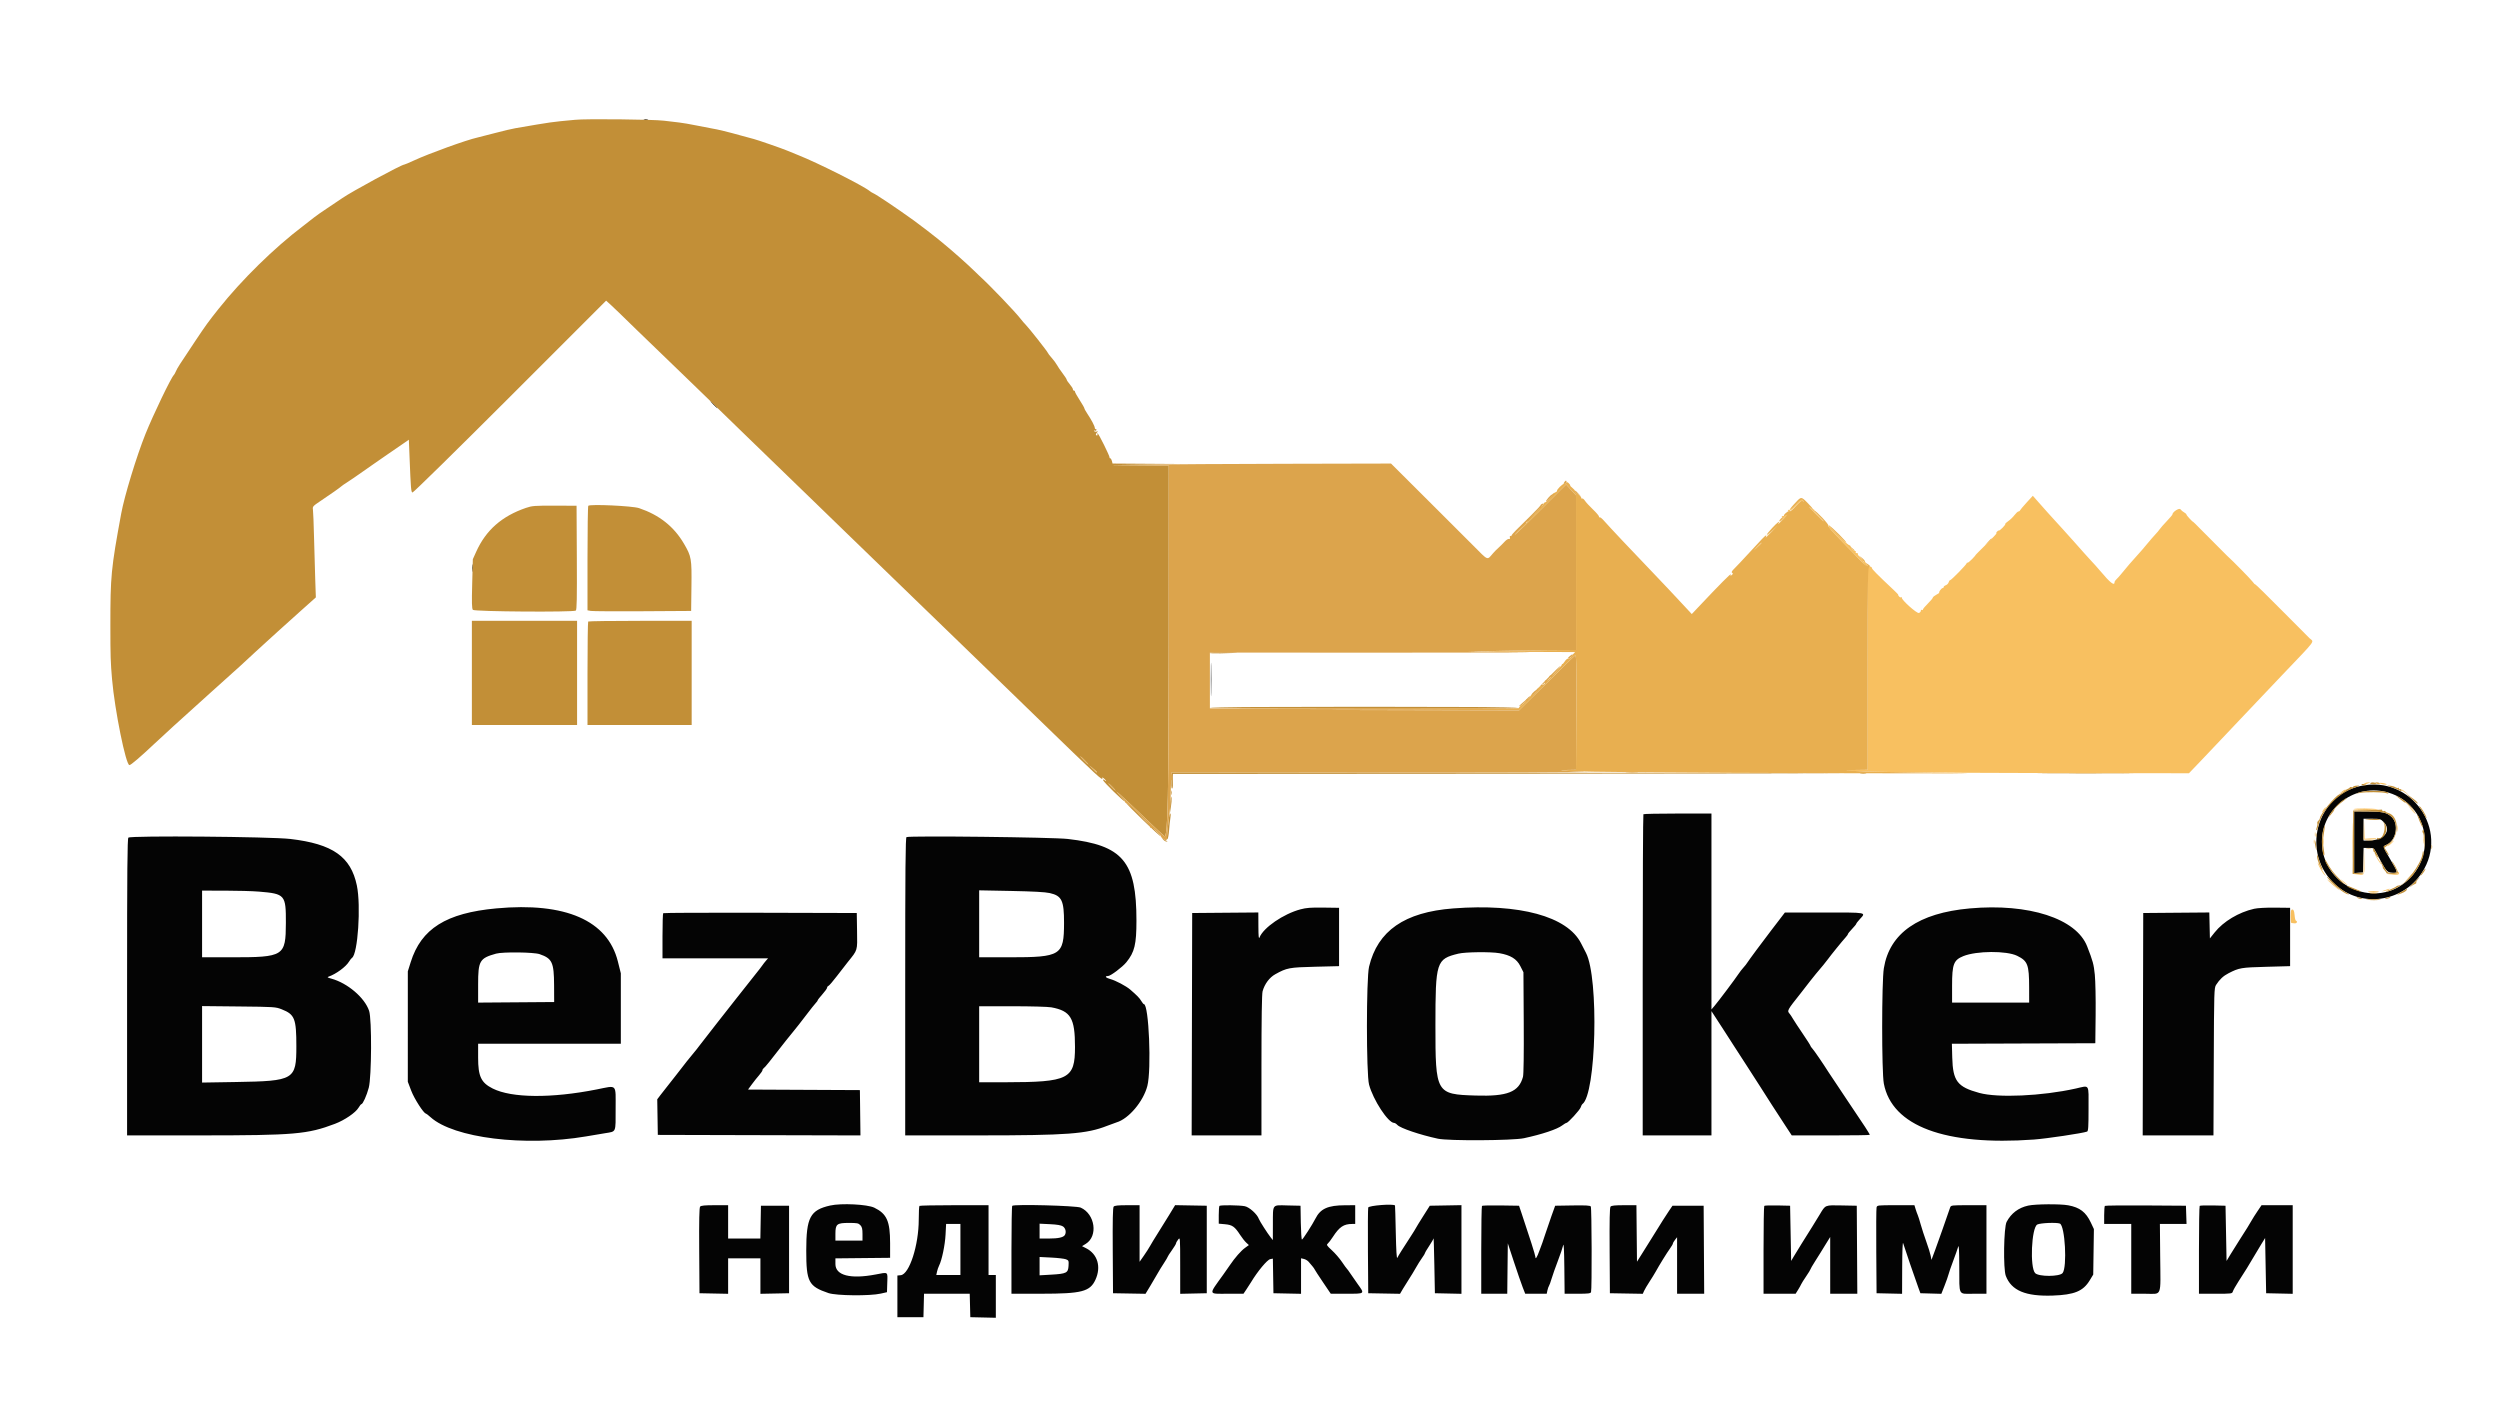 <svg id="svg" version="1.1" xmlns="http://www.w3.org/2000/svg" xmlns:xlink="http://www.w3.org/1999/xlink" width="400" height="226.497" viewBox="0, 0, 400,226.497"><g id="svgg"><path id="path0" d="M103.042 19.115 C 103.202 19.157,103.465 19.157,103.625 19.115 C 103.785 19.073,103.654 19.039,103.333 19.039 C 103.013 19.039,102.881 19.073,103.042 19.115 M114.167 64.750 C 114.478 65.071,114.770 65.333,114.815 65.333 C 114.861 65.333,114.644 65.071,114.333 64.750 C 114.022 64.429,113.730 64.167,113.685 64.167 C 113.639 64.167,113.856 64.429,114.167 64.750 M75.552 90.917 C 75.553 91.467,75.584 91.672,75.621 91.372 C 75.658 91.072,75.657 90.622,75.619 90.372 C 75.581 90.122,75.551 90.367,75.552 90.917 M193.739 108.750 C 193.739 111.133,193.763 112.085,193.791 110.865 C 193.820 109.645,193.820 107.695,193.791 106.532 C 193.763 105.368,193.739 106.367,193.739 108.750 M377.729 125.749 C 370.519 127.317,368.135 136.491,373.631 141.515 C 377.776 145.303,384.401 144.396,387.515 139.615 C 391.965 132.783,385.767 124.000,377.729 125.749 M382.203 126.831 C 388.514 128.780,390.041 136.931,384.885 141.147 C 379.625 145.448,371.490 141.513,371.502 134.673 C 371.512 129.185,376.942 125.206,382.203 126.831 M376.667 134.760 L 376.667 139.686 377.375 139.635 L 378.083 139.583 378.130 137.625 L 378.177 135.667 378.988 135.667 C 379.785 135.667,379.805 135.679,380.215 136.458 C 381.777 139.430,381.895 139.579,382.729 139.634 C 383.714 139.699,383.711 139.669,382.510 137.612 C 381.198 135.365,381.214 135.423,381.835 135.166 C 383.377 134.527,383.870 131.859,382.658 130.715 C 381.904 130.003,381.279 129.860,378.875 129.846 L 376.667 129.833 376.667 134.760 M262.944 130.278 C 262.883 130.339,262.833 141.926,262.833 156.028 L 262.833 181.667 268.333 181.667 L 273.833 181.667 273.833 171.724 L 273.833 161.781 274.526 162.849 C 274.907 163.436,275.535 164.404,275.922 165.000 C 276.308 165.596,276.959 166.608,277.369 167.250 C 277.778 167.892,278.748 169.392,279.525 170.583 C 280.301 171.775,281.267 173.275,281.670 173.917 C 282.601 175.399,284.248 177.954,285.617 180.042 L 286.682 181.667 292.924 181.667 C 296.358 181.667,299.167 181.626,299.167 181.577 C 299.167 181.527,299.032 181.283,298.868 181.035 C 298.704 180.787,298.498 180.458,298.410 180.306 C 298.322 180.153,297.725 179.258,297.083 178.318 C 296.442 177.378,295.767 176.370,295.583 176.078 C 295.400 175.786,294.725 174.772,294.083 173.825 C 293.442 172.879,292.767 171.867,292.583 171.577 C 291.682 170.150,290.263 168.077,289.982 167.776 C 289.809 167.590,289.667 167.384,289.667 167.318 C 289.667 167.253,289.123 166.399,288.458 165.422 C 287.794 164.445,287.087 163.369,286.888 163.031 C 286.688 162.693,286.460 162.342,286.380 162.250 C 285.898 161.696,285.877 161.737,288.167 158.848 C 288.762 158.096,289.415 157.255,289.617 156.978 C 289.818 156.702,290.231 156.187,290.533 155.835 C 291.413 154.810,292.230 153.810,292.496 153.433 C 292.869 152.904,294.817 150.503,295.269 150.016 C 295.488 149.780,295.667 149.527,295.667 149.454 C 295.667 149.380,295.967 149.008,296.333 148.627 C 296.700 148.245,297.000 147.877,297.000 147.809 C 297.000 147.741,297.262 147.400,297.583 147.051 C 298.588 145.957,298.822 146.000,291.875 146.002 L 285.583 146.003 284.750 147.093 C 284.292 147.692,283.674 148.497,283.378 148.883 C 282.093 150.553,279.734 153.736,279.563 154.032 C 279.460 154.209,279.188 154.556,278.958 154.802 C 278.728 155.049,278.363 155.522,278.145 155.854 C 277.640 156.627,274.919 160.245,274.303 160.964 L 273.833 161.512 273.833 145.839 L 273.833 130.167 268.444 130.167 C 265.481 130.167,263.006 130.217,262.944 130.278 M381.367 131.508 C 382.742 132.883,381.452 134.483,378.958 134.496 L 378.167 134.500 378.167 132.750 L 378.167 131.000 379.513 131.000 C 380.791 131.000,380.885 131.026,381.367 131.508 M20.542 134.021 C 20.377 134.189,20.333 139.201,20.333 157.950 L 20.333 181.667 32.125 181.663 C 47.125 181.659,49.188 181.481,53.583 179.815 C 55.136 179.226,56.898 178.025,57.361 177.240 C 57.547 176.925,57.753 176.667,57.819 176.667 C 58.051 176.667,58.678 175.271,59.004 174.029 C 59.461 172.283,59.503 163.066,59.059 161.738 C 58.355 159.628,55.598 157.281,53.000 156.578 C 52.396 156.415,52.315 156.353,52.583 156.259 C 53.772 155.843,55.331 154.699,55.832 153.876 C 56.001 153.598,56.219 153.321,56.315 153.261 C 57.251 152.683,57.775 144.930,57.098 141.684 C 56.134 137.061,53.227 135.026,46.453 134.234 C 43.267 133.861,20.878 133.677,20.542 134.021 M145.042 133.936 C 144.876 134.009,144.833 138.952,144.833 157.847 L 144.833 181.667 156.625 181.663 C 170.833 181.659,173.832 181.435,177.167 180.123 C 177.762 179.889,178.428 179.645,178.646 179.581 C 180.588 179.010,182.928 176.245,183.575 173.757 C 184.258 171.130,183.817 160.667,183.024 160.667 C 182.959 160.667,182.770 160.437,182.604 160.157 C 182.327 159.687,181.942 159.291,180.833 158.331 C 180.174 157.761,178.489 156.872,177.635 156.645 C 176.904 156.450,176.694 156.167,177.280 156.167 C 177.688 156.167,179.584 154.741,180.220 153.957 C 181.533 152.338,181.830 151.112,181.832 147.309 C 181.837 137.832,179.661 135.245,170.833 134.232 C 168.437 133.957,145.590 133.695,145.042 133.936 M41.421 142.657 C 45.615 143.005,45.755 143.166,45.740 147.654 C 45.722 152.996,45.454 153.167,37.053 153.167 L 32.333 153.167 32.333 147.833 L 32.333 142.500 35.958 142.503 C 37.952 142.504,40.410 142.574,41.421 142.657 M167.966 142.891 C 169.891 143.327,170.252 144.084,170.246 147.667 C 170.236 152.876,169.775 153.167,161.509 153.167 L 156.667 153.167 156.667 147.810 L 156.667 142.453 161.792 142.553 C 165.293 142.621,167.249 142.728,167.966 142.891 M79.417 145.341 C 71.387 146.079,67.389 148.590,65.712 153.946 L 65.251 155.417 65.251 164.250 L 65.250 173.083 65.806 174.539 C 66.296 175.819,67.802 178.158,68.145 178.171 C 68.203 178.173,68.537 178.433,68.889 178.750 C 72.591 182.085,83.938 183.490,93.750 181.828 C 94.850 181.642,96.237 181.409,96.833 181.310 C 98.629 181.012,98.500 181.315,98.500 177.406 C 98.500 173.329,98.812 173.648,95.468 174.311 C 88.220 175.748,81.873 175.692,78.833 174.164 C 76.974 173.229,76.500 172.226,76.500 169.225 L 76.500 167.000 87.917 167.000 L 99.333 167.000 99.333 161.365 L 99.333 155.730 98.856 153.823 C 97.213 147.264,90.475 144.324,79.417 145.341 M208.083 145.492 C 205.348 146.221,202.140 148.424,201.519 150.000 C 201.397 150.308,201.352 149.838,201.344 148.206 L 201.333 145.995 196.042 146.039 L 190.750 146.083 190.708 163.875 L 190.665 181.667 196.249 181.667 L 201.833 181.667 201.834 170.458 C 201.835 162.997,201.895 159.035,202.014 158.606 C 202.340 157.431,203.112 156.395,204.049 155.876 C 205.898 154.851,206.272 154.781,210.417 154.678 L 214.250 154.583 214.250 149.917 L 214.250 145.250 211.750 145.215 C 209.756 145.188,209.014 145.244,208.083 145.492 M232.514 145.347 C 224.730 145.944,220.427 148.922,219.050 154.667 C 218.597 156.554,218.596 171.839,219.048 173.537 C 219.702 175.991,222.108 179.667,223.062 179.667 C 223.183 179.667,223.412 179.810,223.571 179.986 C 224.040 180.505,227.205 181.578,230.083 182.195 C 231.783 182.559,242.039 182.498,243.833 182.113 C 246.712 181.495,249.145 180.683,249.946 180.072 C 250.239 179.849,250.546 179.667,250.629 179.667 C 250.890 179.667,252.780 177.598,252.916 177.164 C 252.987 176.936,253.100 176.713,253.167 176.667 C 255.395 175.149,255.850 156.502,253.758 152.462 C 253.508 151.979,253.150 151.283,252.963 150.917 C 250.771 146.619,243.117 144.535,232.514 145.347 M315.167 145.346 C 306.953 146.083,302.327 149.303,301.416 154.917 C 301.060 157.109,301.059 171.520,301.414 173.377 C 302.717 180.182,311.215 183.353,325.411 182.329 C 327.438 182.183,333.259 181.312,333.930 181.055 C 334.124 180.981,334.167 180.326,334.167 177.399 C 334.167 173.284,334.408 173.658,332.083 174.174 C 326.711 175.366,319.673 175.684,316.690 174.869 C 313.174 173.908,312.463 172.978,312.360 169.209 L 312.301 167.002 323.775 166.959 L 335.250 166.917 335.301 162.333 C 335.329 159.804,335.270 156.943,335.170 155.949 C 335.002 154.288,334.865 153.782,333.943 151.417 C 332.207 146.959,324.596 144.499,315.167 145.346 M360.667 145.404 C 358.192 145.963,355.747 147.428,354.338 149.197 L 353.583 150.144 353.537 148.070 L 353.490 145.995 348.203 146.039 L 342.917 146.083 342.874 163.875 L 342.832 181.667 348.493 181.667 L 354.154 181.667 354.202 169.875 C 354.248 158.549,354.263 158.064,354.572 157.583 C 355.146 156.693,355.733 156.144,356.571 155.717 C 358.273 154.848,358.560 154.799,362.583 154.689 L 366.417 154.583 366.417 149.917 L 366.417 145.250 364.000 145.223 C 362.575 145.207,361.207 145.282,360.667 145.404 M106.112 146.110 C 106.050 146.172,106.000 147.822,106.000 149.778 L 106.000 153.333 114.446 153.333 L 122.891 153.333 122.560 153.708 C 122.377 153.915,122.101 154.271,121.945 154.500 C 121.788 154.729,121.325 155.329,120.914 155.833 C 120.213 156.694,118.890 158.367,117.750 159.834 C 117.475 160.188,116.087 161.954,114.667 163.759 C 113.246 165.564,111.974 167.200,111.840 167.395 C 111.707 167.590,111.332 168.063,111.007 168.446 C 110.388 169.175,109.584 170.190,108.192 172.000 C 107.734 172.596,107.086 173.421,106.752 173.833 C 106.418 174.246,105.923 174.877,105.652 175.236 L 105.159 175.889 105.205 178.736 L 105.250 181.583 121.462 181.626 L 137.673 181.668 137.628 178.042 L 137.583 174.417 128.632 174.374 L 119.681 174.330 120.299 173.490 C 120.639 173.027,121.160 172.372,121.458 172.033 C 121.756 171.694,122.000 171.327,122.000 171.217 C 122.000 171.107,122.099 170.957,122.219 170.883 C 122.411 170.767,123.090 169.924,125.792 166.446 C 126.136 166.004,126.682 165.329,127.007 164.946 C 127.332 164.563,128.194 163.463,128.923 162.500 C 129.653 161.538,130.381 160.619,130.541 160.459 C 130.702 160.298,130.835 160.110,130.836 160.042 C 130.837 159.973,131.175 159.542,131.586 159.084 C 131.997 158.627,132.333 158.156,132.333 158.038 C 132.333 157.919,132.433 157.785,132.555 157.738 C 132.677 157.691,133.274 157.000,133.881 156.201 C 134.489 155.403,135.287 154.375,135.656 153.917 C 137.255 151.928,137.180 152.181,137.129 148.955 L 137.083 146.083 121.654 146.041 C 113.167 146.017,106.174 146.049,106.112 146.110 M86.337 152.664 C 88.346 153.355,88.637 153.977,88.654 157.621 L 88.667 160.325 82.583 160.371 L 76.500 160.417 76.500 157.520 C 76.500 153.719,76.731 153.322,79.375 152.581 C 80.436 152.284,85.404 152.343,86.337 152.664 M239.903 152.511 C 241.694 152.824,242.670 153.425,243.250 154.571 L 243.750 155.559 243.798 163.614 C 243.828 168.671,243.783 171.902,243.677 172.295 C 243.023 174.722,241.196 175.446,236.113 175.288 C 229.749 175.092,229.666 174.946,229.669 164.047 C 229.671 153.864,229.804 153.448,233.333 152.585 C 234.455 152.311,238.500 152.265,239.903 152.511 M322.743 152.929 C 324.438 153.762,324.657 154.340,324.663 158.000 L 324.667 160.417 318.500 160.417 L 312.333 160.417 312.333 157.689 C 312.333 154.265,312.584 153.609,314.132 152.980 C 316.240 152.125,321.047 152.096,322.743 152.929 M45.081 161.491 C 47.161 162.316,47.417 162.964,47.417 167.417 C 47.417 172.766,47.076 172.967,37.792 173.122 L 32.333 173.212 32.333 167.093 L 32.333 160.974 38.208 161.035 C 43.928 161.094,44.110 161.106,45.081 161.491 M168.216 161.174 C 171.317 161.748,172.000 162.892,172.000 167.514 C 172.000 172.648,171.016 173.148,160.875 173.161 L 156.667 173.167 156.667 167.083 L 156.667 161.000 161.969 161.000 C 164.950 161.000,167.685 161.076,168.216 161.174 M132.829 192.883 C 129.625 193.609,129.000 194.787,129.000 200.092 C 129.000 205.117,129.362 205.809,132.558 206.893 C 133.816 207.319,139.175 207.374,140.917 206.977 L 141.917 206.750 141.965 205.208 C 142.020 203.425,142.162 203.524,140.110 203.917 C 136.070 204.690,133.667 204.069,133.667 202.253 L 133.667 201.339 138.042 201.294 L 142.417 201.250 142.417 198.917 C 142.417 195.389,141.893 194.210,139.893 193.231 C 138.785 192.689,134.593 192.482,132.829 192.883 M324.500 192.898 C 322.957 193.240,321.793 194.120,321.060 195.500 C 320.601 196.364,320.499 203.014,320.928 204.137 C 321.829 206.494,324.091 207.443,328.446 207.291 C 331.898 207.171,333.303 206.592,334.354 204.858 L 334.917 203.931 334.970 200.290 L 335.023 196.650 334.536 195.617 C 333.743 193.933,332.774 193.191,330.922 192.849 C 329.630 192.610,325.662 192.640,324.500 192.898 M112.019 193.061 C 111.883 193.224,111.842 195.211,111.873 200.103 L 111.917 206.917 114.208 206.963 L 116.500 207.009 116.500 204.171 L 116.500 201.333 119.083 201.333 L 121.667 201.333 121.667 204.171 L 121.667 207.009 123.958 206.963 L 126.250 206.917 126.250 199.917 L 126.250 192.917 124.000 192.917 L 121.750 192.917 121.704 195.542 L 121.658 198.167 119.079 198.167 L 116.500 198.167 116.500 195.500 L 116.500 192.833 114.354 192.833 C 112.743 192.833,112.160 192.890,112.019 193.061 M147.111 192.944 C 147.050 193.006,147.000 193.984,147.000 195.118 C 147.000 199.243,145.494 203.898,144.117 204.032 L 143.583 204.083 143.583 207.417 L 143.583 210.750 145.667 210.750 L 147.750 210.750 147.797 208.875 L 147.844 207.000 151.500 207.000 L 155.156 207.000 155.203 208.875 L 155.250 210.750 157.292 210.797 L 159.333 210.844 159.333 207.422 L 159.333 204.000 158.750 204.000 L 158.167 204.000 158.167 198.417 L 158.167 192.833 152.694 192.833 C 149.685 192.833,147.172 192.883,147.111 192.944 M161.957 192.932 C 161.889 193.000,161.833 196.193,161.833 200.028 L 161.833 207.000 166.625 206.997 C 173.073 206.994,174.388 206.656,175.263 204.776 C 176.227 202.705,175.620 200.647,173.770 199.713 L 173.123 199.387 173.729 199.013 C 175.717 197.784,175.220 194.250,172.914 193.219 C 172.213 192.905,162.245 192.644,161.957 192.932 M178.185 193.061 C 178.050 193.224,178.009 195.211,178.040 200.103 L 178.083 206.917 180.683 206.962 L 183.284 207.008 184.100 205.656 C 184.549 204.912,185.067 204.029,185.251 203.694 C 185.435 203.358,185.866 202.656,186.210 202.133 C 186.553 201.610,186.833 201.136,186.833 201.079 C 186.833 201.021,187.133 200.555,187.500 200.043 C 187.867 199.531,188.168 199.031,188.170 198.931 C 188.172 198.832,188.321 198.563,188.500 198.333 C 188.826 197.917,188.826 197.920,188.830 202.463 L 188.833 207.010 190.958 206.963 L 193.083 206.917 193.083 199.917 L 193.083 192.917 190.552 192.871 L 188.020 192.825 187.081 194.371 C 186.564 195.221,185.737 196.554,185.242 197.333 C 184.748 198.112,184.192 199.027,184.006 199.366 C 183.821 199.704,183.369 200.410,183.001 200.935 L 182.333 201.889 182.333 197.361 L 182.333 192.833 180.354 192.833 C 178.884 192.833,178.326 192.892,178.185 193.061 M195.111 192.944 C 195.050 193.006,195.000 193.670,195.000 194.421 L 195.000 195.787 196.016 195.879 C 197.175 195.984,197.556 196.255,198.421 197.583 C 198.719 198.042,199.156 198.596,199.392 198.815 L 199.820 199.212 199.197 199.664 C 198.557 200.127,197.583 201.240,196.787 202.417 C 196.539 202.783,196.055 203.476,195.710 203.956 C 193.331 207.270,193.270 207.000,196.395 207.000 L 198.956 207.000 199.432 206.292 C 199.693 205.902,200.022 205.393,200.162 205.160 C 201.210 203.415,202.760 201.553,203.238 201.461 L 203.659 201.381 203.704 204.149 L 203.750 206.917 205.958 206.963 L 208.167 207.010 208.167 204.168 L 208.167 201.327 208.625 201.431 C 208.877 201.488,209.220 201.696,209.388 201.893 C 209.555 202.089,209.826 202.408,209.991 202.601 C 210.155 202.794,210.318 203.028,210.353 203.121 C 210.388 203.214,210.979 204.123,211.667 205.141 L 212.917 206.992 215.458 206.996 C 218.423 207.001,218.379 207.038,217.244 205.465 C 216.828 204.888,216.292 204.117,216.053 203.750 C 215.813 203.383,215.566 203.046,215.504 203.000 C 215.442 202.954,215.085 202.461,214.709 201.904 C 214.334 201.347,213.611 200.511,213.102 200.046 C 212.287 199.301,212.207 199.174,212.438 198.982 C 212.582 198.862,212.946 198.386,213.246 197.924 C 214.305 196.293,214.988 195.833,216.354 195.833 L 216.833 195.833 216.833 194.333 L 216.833 192.833 215.208 192.841 C 212.453 192.853,211.268 193.389,210.465 194.986 C 210.001 195.908,208.441 198.333,208.312 198.333 C 208.236 198.333,208.154 197.115,208.129 195.625 L 208.083 192.917 206.013 192.870 C 203.491 192.812,203.674 192.582,203.663 195.833 L 203.655 198.417 203.321 198.000 C 202.834 197.391,201.532 195.359,201.419 195.032 C 201.158 194.274,199.893 193.133,199.156 192.991 C 198.275 192.820,195.269 192.786,195.111 192.944 M218.915 193.208 C 218.865 193.415,218.845 196.583,218.870 200.250 L 218.917 206.917 221.460 206.963 L 224.003 207.009 224.460 206.229 C 224.711 205.800,225.168 205.067,225.476 204.600 C 225.783 204.132,226.263 203.340,226.543 202.839 C 226.822 202.338,227.264 201.633,227.525 201.272 C 227.786 200.912,228.000 200.558,228.000 200.487 C 228.000 200.415,228.300 199.905,228.667 199.353 C 229.033 198.801,229.350 198.252,229.371 198.133 C 229.392 198.014,229.448 199.942,229.496 202.417 L 229.583 206.917 231.708 206.963 L 233.833 207.010 233.833 199.917 L 233.833 192.825 231.300 192.871 L 228.766 192.917 227.711 194.583 C 227.130 195.500,226.602 196.362,226.536 196.500 C 226.470 196.637,226.123 197.200,225.764 197.750 C 224.454 199.758,223.724 200.924,223.572 201.250 C 223.469 201.471,223.386 200.124,223.326 197.250 C 223.277 194.867,223.220 192.898,223.201 192.875 C 222.951 192.573,218.995 192.881,218.915 193.208 M237.115 192.941 C 237.052 193.004,237.000 196.193,237.000 200.028 L 237.000 207.000 239.080 207.000 L 241.161 207.000 241.205 202.967 L 241.250 198.934 242.236 201.925 C 242.778 203.571,243.405 205.385,243.629 205.958 L 244.035 207.000 245.754 207.000 L 247.474 207.000 247.589 206.458 C 247.653 206.160,247.763 205.842,247.834 205.750 C 247.905 205.658,248.095 205.133,248.257 204.583 C 248.419 204.033,248.869 202.758,249.257 201.750 C 249.645 200.742,250.027 199.617,250.106 199.250 C 250.204 198.797,250.264 199.930,250.295 202.792 L 250.339 207.000 252.402 207.000 C 254.129 207.000,254.481 206.957,254.566 206.736 C 254.719 206.337,254.682 193.282,254.527 193.038 C 254.424 192.876,253.723 192.836,251.609 192.871 L 248.826 192.917 248.227 194.583 C 247.897 195.500,247.461 196.775,247.258 197.417 C 247.054 198.058,246.841 198.696,246.783 198.833 C 246.725 198.971,246.516 199.533,246.318 200.083 C 245.931 201.161,245.667 201.580,245.667 201.118 C 245.667 200.873,244.712 197.859,243.439 194.083 L 243.046 192.917 240.138 192.871 C 238.538 192.846,237.178 192.878,237.115 192.941 M257.685 193.061 C 257.550 193.224,257.509 195.211,257.540 200.103 L 257.583 206.917 260.215 206.963 L 262.846 207.009 263.052 206.546 C 263.165 206.292,263.553 205.633,263.914 205.083 C 264.275 204.533,264.723 203.806,264.910 203.466 C 265.488 202.416,266.704 200.449,267.197 199.767 C 267.455 199.409,267.667 199.046,267.667 198.960 C 267.667 198.873,267.817 198.612,268.000 198.379 L 268.333 197.955 268.333 202.478 L 268.333 207.000 270.502 207.000 L 272.670 207.000 272.627 199.958 L 272.583 192.917 270.090 192.917 L 267.596 192.917 267.006 193.789 C 266.463 194.594,266.050 195.247,264.112 198.370 C 263.730 198.987,263.079 200.026,262.667 200.680 L 261.917 201.870 261.872 197.352 L 261.828 192.833 259.851 192.833 C 258.383 192.833,257.825 192.892,257.685 193.061 M282.283 192.940 C 282.219 193.003,282.167 196.193,282.167 200.028 L 282.167 207.000 284.734 207.000 L 287.300 207.000 287.688 206.375 C 287.901 206.031,288.129 205.625,288.194 205.471 C 288.259 205.318,288.618 204.747,288.990 204.201 C 289.362 203.656,289.667 203.160,289.667 203.099 C 289.667 203.039,289.986 202.485,290.377 201.870 C 290.767 201.254,291.178 200.600,291.290 200.417 C 291.401 200.233,291.794 199.596,292.162 199.000 L 292.832 197.917 292.832 202.458 L 292.833 207.000 295.002 207.000 L 297.170 207.000 297.127 199.958 L 297.083 192.917 294.689 192.870 C 291.950 192.817,292.093 192.759,291.159 194.319 C 290.797 194.923,290.258 195.802,289.959 196.274 C 288.908 197.934,287.412 200.345,287.000 201.044 L 286.583 201.750 286.500 197.333 L 286.417 192.917 284.408 192.870 C 283.303 192.845,282.346 192.876,282.283 192.940 M300.248 193.208 C 300.198 193.415,300.178 196.583,300.204 200.250 L 300.250 206.917 302.292 206.963 L 304.333 207.010 304.350 202.713 C 304.361 200.114,304.422 198.614,304.506 198.917 C 304.657 199.463,306.464 204.744,306.958 206.083 L 307.265 206.917 308.940 206.964 L 310.615 207.011 311.128 205.714 C 311.409 205.000,311.694 204.192,311.760 203.917 C 311.825 203.642,312.162 202.667,312.507 201.750 C 312.853 200.833,313.210 199.821,313.301 199.500 C 313.423 199.067,313.470 199.892,313.483 202.695 C 313.504 207.463,313.259 207.000,315.768 207.000 L 317.833 207.000 317.833 199.917 L 317.833 192.833 314.996 192.833 C 312.207 192.833,312.157 192.840,312.019 193.208 C 311.828 193.719,311.397 194.956,310.786 196.750 C 310.504 197.575,309.995 199.000,309.655 199.917 L 309.035 201.583 308.908 200.917 C 308.838 200.550,308.524 199.537,308.209 198.667 C 307.894 197.796,307.491 196.558,307.314 195.917 C 307.137 195.275,306.924 194.600,306.841 194.417 C 306.758 194.233,306.604 193.802,306.499 193.458 L 306.307 192.833 303.324 192.833 C 300.367 192.833,300.339 192.837,300.248 193.208 M336.780 192.943 C 336.718 193.005,336.667 193.681,336.667 194.444 L 336.667 195.833 338.833 195.833 L 341.000 195.833 341.000 201.417 L 341.000 207.000 343.247 207.000 C 345.983 207.000,345.692 207.725,345.631 201.042 L 345.583 195.833 347.715 195.833 L 349.846 195.833 349.798 194.375 L 349.750 192.917 343.321 192.873 C 339.786 192.849,336.842 192.880,336.780 192.943 M351.949 192.940 C 351.886 193.003,351.833 196.193,351.833 200.028 L 351.833 207.000 354.489 207.000 C 357.097 207.000,357.146 206.993,357.259 206.625 C 357.323 206.419,357.722 205.710,358.146 205.051 C 359.447 203.027,359.695 202.627,360.452 201.333 C 360.854 200.646,361.461 199.633,361.800 199.083 L 362.417 198.083 362.500 202.500 L 362.583 206.917 364.708 206.963 L 366.833 207.010 366.833 199.922 L 366.833 192.833 364.340 192.833 L 361.846 192.833 361.199 193.792 C 360.843 194.319,360.446 194.943,360.318 195.179 C 360.019 195.726,359.290 196.901,358.319 198.402 C 357.898 199.052,357.260 200.071,356.902 200.667 L 356.250 201.750 356.167 197.333 L 356.083 192.917 354.074 192.870 C 352.969 192.845,352.013 192.876,351.949 192.940 M137.660 196.031 C 137.928 196.319,138.000 196.620,138.000 197.448 L 138.000 198.500 135.833 198.500 L 133.667 198.500 133.667 197.417 C 133.667 195.849,133.892 195.667,135.827 195.667 C 137.149 195.667,137.359 195.709,137.660 196.031 M329.576 195.770 C 330.405 196.088,330.774 202.752,330.015 203.690 C 329.536 204.281,326.218 204.292,325.630 203.704 C 324.756 202.831,325.031 196.432,325.964 195.925 C 326.427 195.674,329.034 195.562,329.576 195.770 M153.667 199.917 L 153.667 204.000 151.737 204.000 L 149.807 204.000 149.923 203.458 C 149.988 203.160,150.138 202.725,150.258 202.490 C 150.699 201.627,151.204 199.203,151.289 197.542 L 151.377 195.833 152.522 195.833 L 153.667 195.833 153.667 199.917 M170.073 196.228 C 170.501 196.509,170.645 197.181,170.369 197.615 C 170.131 197.988,169.309 198.167,167.822 198.167 L 166.333 198.167 166.333 196.978 L 166.333 195.789 167.990 195.869 C 169.151 195.924,169.774 196.032,170.073 196.228 M170.550 201.485 C 170.990 201.655,171.015 201.716,170.967 202.539 C 170.902 203.669,170.632 203.805,168.179 203.945 L 166.333 204.051 166.333 202.584 L 166.333 201.117 168.208 201.211 C 169.240 201.263,170.294 201.386,170.550 201.485 " stroke="none" fill="#040404" fill-rule="evenodd"></path><path id="path1" d="M92.000 19.170 C 91.404 19.238,90.339 19.340,89.633 19.397 C 88.927 19.454,87.240 19.693,85.883 19.929 C 84.527 20.165,82.979 20.430,82.444 20.518 C 81.910 20.606,80.485 20.943,79.278 21.266 C 78.071 21.589,76.783 21.918,76.417 21.998 C 74.689 22.374,68.617 24.568,66.199 25.691 C 65.438 26.044,64.754 26.333,64.679 26.333 C 64.238 26.333,56.212 30.680,54.743 31.714 C 54.380 31.970,53.333 32.673,52.417 33.277 C 51.500 33.881,50.513 34.572,50.224 34.812 C 49.935 35.053,49.153 35.662,48.487 36.167 C 43.876 39.658,38.680 44.754,34.964 49.428 C 33.302 51.520,32.957 51.996,31.229 54.583 C 28.624 58.484,28.380 58.866,28.141 59.417 C 28.021 59.692,27.876 59.954,27.818 60.000 C 27.420 60.317,24.486 66.410,23.276 69.435 C 21.840 73.025,19.911 79.351,19.393 82.167 C 17.765 91.025,17.657 92.145,17.660 100.167 C 17.662 104.950,17.695 105.997,17.927 108.667 C 18.359 113.637,20.136 122.417,20.710 122.417 C 20.943 122.417,22.422 121.151,24.705 119.000 C 25.142 118.587,25.875 117.912,26.333 117.500 C 26.790 117.087,27.447 116.481,27.791 116.153 C 28.135 115.824,30.742 113.470,33.583 110.921 C 38.574 106.445,39.173 105.901,40.861 104.314 C 41.289 103.912,42.100 103.171,42.663 102.667 C 43.225 102.162,44.038 101.424,44.468 101.025 C 44.898 100.627,46.439 99.239,47.893 97.942 L 50.536 95.583 50.436 92.667 C 50.382 91.063,50.295 88.025,50.244 85.917 C 50.193 83.808,50.115 81.845,50.071 81.554 C 49.994 81.053,50.056 80.980,51.214 80.202 C 53.097 78.936,54.220 78.148,54.553 77.859 C 54.720 77.713,55.106 77.442,55.411 77.256 C 55.906 76.953,56.636 76.449,59.988 74.099 C 60.499 73.741,61.442 73.087,62.083 72.647 C 62.725 72.207,63.737 71.511,64.333 71.101 L 65.417 70.355 65.531 73.219 C 65.732 78.268,65.771 78.729,65.996 78.804 C 66.113 78.843,73.131 71.952,81.593 63.490 L 96.979 48.105 97.781 48.831 C 98.222 49.230,98.809 49.788,99.085 50.070 C 99.529 50.524,102.080 52.992,111.074 61.667 C 112.452 62.996,114.705 65.182,116.082 66.524 C 117.458 67.867,119.196 69.554,119.945 70.274 C 122.308 72.545,128.830 78.861,130.247 80.250 C 130.995 80.983,133.315 83.233,135.402 85.250 C 137.489 87.267,140.122 89.817,141.254 90.917 C 142.386 92.017,144.748 94.304,146.503 96.000 C 148.258 97.696,150.273 99.646,150.982 100.333 C 151.691 101.021,154.324 103.571,156.833 106.000 C 159.343 108.429,161.821 110.829,162.340 111.333 C 162.859 111.837,164.443 113.375,165.859 114.750 C 175.920 124.518,176.552 125.101,176.363 124.446 C 176.333 124.343,176.464 124.400,176.654 124.572 C 177.049 124.929,177.129 125.148,176.750 124.833 C 176.553 124.670,176.500 124.669,176.500 124.831 C 176.500 125.074,179.866 128.356,179.989 128.233 C 180.036 128.187,180.001 128.095,179.912 128.029 C 179.823 127.963,179.487 127.615,179.167 127.255 L 178.583 126.600 179.250 127.162 C 179.617 127.470,181.326 129.079,183.049 130.736 C 184.772 132.394,186.242 133.771,186.317 133.798 C 186.858 133.988,186.991 127.498,186.996 100.708 L 187.000 74.500 182.375 74.462 L 177.750 74.423 183.417 74.333 L 189.083 74.243 183.545 74.205 L 178.006 74.167 177.902 73.750 C 177.844 73.521,177.730 73.333,177.649 73.333 C 177.567 73.333,177.515 73.277,177.534 73.208 C 177.588 73.012,175.766 69.334,175.615 69.334 C 175.541 69.334,175.527 69.408,175.583 69.500 C 175.640 69.592,175.607 69.667,175.510 69.667 C 175.273 69.667,175.287 69.450,175.542 69.175 C 175.712 68.992,175.697 68.969,175.464 69.052 C 175.306 69.107,175.126 69.069,175.063 68.967 C 174.996 68.859,175.024 68.828,175.129 68.894 C 175.229 68.955,175.357 68.929,175.415 68.836 C 175.473 68.743,175.440 68.667,175.343 68.667 C 175.246 68.667,175.167 68.572,175.167 68.456 C 175.167 68.195,174.618 67.151,173.980 66.200 C 173.716 65.806,173.500 65.414,173.500 65.330 C 173.500 65.246,173.162 64.655,172.750 64.018 C 172.338 63.380,172.000 62.778,172.000 62.679 C 172.000 62.581,171.925 62.500,171.833 62.500 C 171.742 62.500,171.667 62.403,171.667 62.285 C 171.667 62.167,171.445 61.811,171.173 61.494 C 170.902 61.176,170.677 60.842,170.673 60.750 C 170.669 60.658,170.369 60.193,170.007 59.716 C 169.645 59.238,169.238 58.638,169.102 58.382 C 168.966 58.126,168.589 57.617,168.264 57.250 C 167.939 56.883,167.672 56.537,167.670 56.480 C 167.665 56.326,164.592 52.425,164.076 51.918 C 163.889 51.734,163.564 51.358,163.355 51.083 C 162.474 49.927,158.409 45.680,156.691 44.121 C 156.567 44.009,156.154 43.611,155.774 43.237 C 154.848 42.326,152.107 39.892,151.129 39.112 C 150.696 38.767,150.246 38.394,150.129 38.282 C 149.909 38.073,146.995 35.837,146.177 35.250 C 143.383 33.244,140.190 31.104,139.667 30.887 C 139.529 30.829,139.304 30.690,139.167 30.576 C 138.143 29.731,130.793 26.034,127.750 24.833 C 127.017 24.543,126.192 24.207,125.917 24.085 C 125.314 23.817,121.037 22.331,120.624 22.246 C 120.463 22.213,119.526 21.958,118.541 21.681 C 116.621 21.140,114.726 20.679,113.917 20.556 C 113.642 20.515,112.554 20.304,111.500 20.089 C 110.446 19.873,109.171 19.653,108.667 19.600 C 108.162 19.547,107.075 19.418,106.250 19.314 C 104.525 19.096,93.619 18.986,92.000 19.170 M84.153 81.262 C 80.289 82.588,77.743 84.832,76.192 88.277 L 75.654 89.471 75.551 93.395 C 75.470 96.461,75.494 97.375,75.661 97.576 C 75.896 97.860,91.687 97.974,92.127 97.695 C 92.292 97.590,92.327 95.787,92.293 89.239 L 92.250 80.917 88.737 80.906 C 85.533 80.896,85.129 80.927,84.153 81.262 M94.125 80.926 C 94.056 80.997,94.000 84.790,94.000 89.354 L 94.000 97.652 94.542 97.749 C 94.840 97.802,98.571 97.824,102.833 97.798 L 110.583 97.750 110.631 93.833 C 110.686 89.368,110.626 89.028,109.429 86.984 C 107.825 84.244,105.484 82.391,102.250 81.300 C 101.197 80.945,94.408 80.632,94.125 80.926 M75.500 107.667 L 75.500 116.000 83.917 116.000 L 92.333 116.000 92.333 107.667 L 92.333 99.333 83.917 99.333 L 75.500 99.333 75.500 107.667 M94.111 99.444 C 94.050 99.506,94.000 103.256,94.000 107.778 L 94.000 116.000 102.333 116.000 L 110.667 116.000 110.667 107.667 L 110.667 99.333 102.444 99.333 C 97.922 99.333,94.172 99.383,94.111 99.444 M193.500 104.458 C 193.499 104.527,194.306 104.564,195.291 104.540 C 198.494 104.461,198.805 104.396,196.125 104.364 C 194.681 104.347,193.500 104.390,193.500 104.458 M193.558 113.208 C 193.515 113.277,204.580 113.333,218.147 113.333 C 231.714 113.333,242.848 113.277,242.891 113.208 C 242.933 113.140,231.868 113.083,218.302 113.083 C 204.735 113.083,193.600 113.140,193.558 113.208 M173.583 121.667 C 173.941 122.033,174.197 122.333,174.151 122.333 C 174.105 122.333,173.775 122.033,173.417 121.667 C 173.059 121.300,172.803 121.000,172.849 121.000 C 172.895 121.000,173.225 121.300,173.583 121.667 M175.485 123.458 C 175.524 123.481,175.519 123.536,175.475 123.581 C 175.430 123.625,175.137 123.382,174.822 123.040 L 174.250 122.417 174.833 122.917 C 175.153 123.192,175.447 123.435,175.485 123.458 M187.469 124.083 C 187.370 125.652,187.386 126.167,187.533 126.167 C 187.623 126.167,187.680 125.848,187.659 125.458 C 187.639 125.069,187.632 124.544,187.644 124.292 L 187.667 123.833 242.458 123.796 C 272.594 123.775,295.938 123.738,294.333 123.713 C 292.729 123.689,268.035 123.649,239.458 123.626 L 187.500 123.583 187.469 124.083 M297.711 123.786 C 297.964 123.825,298.339 123.824,298.544 123.784 C 298.749 123.744,298.542 123.713,298.083 123.714 C 297.625 123.716,297.457 123.748,297.711 123.786 M327.529 123.792 C 330.891 123.817,336.441 123.817,339.863 123.792 C 343.284 123.766,340.533 123.746,333.750 123.746 C 326.967 123.746,324.167 123.766,327.529 123.792 M379.250 125.333 C 379.188 125.433,379.401 125.499,379.782 125.497 C 380.253 125.496,380.352 125.453,380.167 125.333 C 379.841 125.123,379.380 125.123,379.250 125.333 M178.000 125.917 C 178.311 126.237,178.528 126.500,178.482 126.500 C 178.436 126.500,178.144 126.237,177.833 125.917 C 177.522 125.596,177.305 125.333,177.351 125.333 C 177.397 125.333,177.689 125.596,178.000 125.917 M377.833 125.523 C 377.833 125.602,378.021 125.667,378.250 125.667 C 378.479 125.667,378.667 125.638,378.667 125.603 C 378.667 125.568,378.479 125.503,378.250 125.459 C 378.021 125.415,377.833 125.444,377.833 125.523 M376.500 125.885 C 376.500 125.968,376.392 125.994,376.261 125.944 C 376.129 125.893,375.998 125.917,375.969 125.997 C 375.940 126.077,375.813 126.166,375.686 126.196 C 375.559 126.226,375.269 126.416,375.042 126.620 C 374.815 126.823,374.487 127.035,374.313 127.090 C 373.646 127.302,371.185 130.315,371.171 130.938 C 371.169 131.041,371.059 131.216,370.927 131.325 C 370.795 131.435,370.723 131.618,370.767 131.733 C 370.811 131.848,370.771 132.143,370.678 132.388 C 370.584 132.633,370.573 132.833,370.652 132.833 C 370.731 132.833,370.842 132.590,370.898 132.292 C 371.363 129.819,373.933 127.027,376.629 126.065 C 377.615 125.713,377.675 125.669,377.125 125.700 C 376.781 125.719,376.500 125.802,376.500 125.885 M382.667 125.971 C 383.171 126.137,383.750 126.364,383.955 126.474 C 384.268 126.643,384.311 126.635,384.229 126.421 C 384.175 126.282,384.065 126.210,383.983 126.261 C 383.900 126.312,383.833 126.261,383.833 126.149 C 383.833 126.036,383.783 125.995,383.722 126.056 C 383.660 126.118,383.454 126.071,383.263 125.953 C 383.073 125.835,382.654 125.722,382.333 125.703 C 381.825 125.672,381.868 125.706,382.667 125.971 M187.372 126.833 C 187.372 127.154,187.406 127.285,187.448 127.125 C 187.490 126.965,187.490 126.702,187.448 126.542 C 187.406 126.381,187.372 126.513,187.372 126.833 M377.583 126.750 L 376.917 126.991 377.583 126.871 C 378.509 126.703,381.146 126.719,381.750 126.897 C 382.169 127.019,382.215 127.006,382.036 126.816 C 381.720 126.480,378.460 126.432,377.583 126.750 M385.833 127.790 C 386.337 128.253,386.779 128.603,386.815 128.570 C 386.930 128.462,386.539 128.084,385.716 127.508 L 384.917 126.948 385.833 127.790 M383.401 127.369 C 383.575 127.487,383.969 127.797,384.276 128.059 C 384.582 128.321,384.835 128.471,384.837 128.392 C 384.840 128.314,385.259 128.700,385.770 129.250 C 386.447 129.979,386.556 130.059,386.170 129.543 C 385.534 128.693,384.741 128.021,383.789 127.523 C 383.401 127.320,383.226 127.251,383.401 127.369 M187.318 127.750 C 187.267 127.933,187.218 128.533,187.209 129.083 L 187.193 130.083 187.349 129.083 C 187.435 128.533,187.484 127.933,187.458 127.750 L 187.410 127.417 187.318 127.750 M374.717 128.149 C 374.002 128.667,373.002 129.821,372.680 130.500 C 372.491 130.898,372.494 130.902,372.744 130.583 C 372.888 130.400,373.117 130.118,373.253 129.956 C 373.389 129.795,373.500 129.596,373.500 129.515 C 373.500 129.360,374.245 128.670,375.085 128.047 C 375.359 127.844,375.538 127.675,375.483 127.672 C 375.428 127.669,375.083 127.884,374.717 128.149 M180.162 128.425 C 180.155 128.641,185.667 133.967,185.754 133.827 C 185.792 133.766,185.211 133.161,184.463 132.483 C 183.715 131.805,182.986 131.111,182.843 130.941 C 182.049 129.995,180.168 128.230,180.162 128.425 M387.205 129.292 C 387.346 129.452,387.660 129.958,387.902 130.417 C 388.145 130.875,388.295 131.063,388.236 130.833 C 388.099 130.296,387.295 129.001,387.099 129.000 C 387.016 129.000,387.064 129.131,387.205 129.292 M378.713 129.625 L 376.509 129.676 376.463 134.755 L 376.417 139.834 377.292 139.833 C 377.773 139.833,378.167 139.777,378.167 139.707 C 378.167 139.638,377.829 139.608,377.417 139.641 L 376.667 139.700 376.667 134.767 L 376.667 129.833 378.875 129.846 C 381.279 129.860,381.904 130.003,382.658 130.715 C 383.839 131.830,383.430 134.352,381.945 135.107 C 381.655 135.255,381.393 135.396,381.363 135.422 C 381.259 135.512,382.010 136.833,382.165 136.833 C 382.252 136.833,382.141 136.564,381.918 136.236 L 381.512 135.638 382.197 135.111 C 383.964 133.751,383.887 130.521,382.076 130.067 C 381.851 130.010,381.667 129.899,381.667 129.820 C 381.667 129.742,381.554 129.720,381.417 129.773 C 381.279 129.826,381.167 129.786,381.167 129.684 C 381.167 129.583,381.110 129.516,381.042 129.536 C 380.973 129.556,379.925 129.596,378.713 129.625 M187.118 130.388 C 187.071 130.509,186.985 131.128,186.927 131.763 C 186.869 132.397,186.781 133.254,186.731 133.667 C 186.671 134.154,186.696 134.358,186.801 134.250 C 186.891 134.158,187.005 133.521,187.055 132.833 C 187.105 132.146,187.198 131.265,187.261 130.875 C 187.372 130.193,187.294 129.929,187.118 130.388 M387.135 131.411 C 387.382 132.003,387.608 132.417,387.638 132.330 C 387.698 132.157,386.904 130.333,386.769 130.333 C 386.724 130.333,386.889 130.818,387.135 131.411 M378.500 131.103 C 379.481 131.227,380.834 131.240,380.834 131.125 C 380.833 131.056,380.215 131.011,379.458 131.025 C 378.702 131.039,378.271 131.074,378.500 131.103 M381.319 131.535 C 381.914 132.297,381.211 134.523,380.512 134.091 C 380.414 134.030,380.333 134.060,380.333 134.157 C 380.333 134.455,380.791 134.353,381.257 133.953 C 381.905 133.395,382.018 132.216,381.477 131.647 C 381.260 131.420,381.189 131.369,381.319 131.535 M371.667 133.000 C 371.388 134.315,371.560 137.199,371.895 136.819 C 371.928 136.781,371.876 136.280,371.779 135.706 C 371.647 134.925,371.656 134.344,371.815 133.400 C 372.071 131.875,371.966 131.591,371.667 133.000 M387.623 132.874 C 387.563 133.029,387.586 133.200,387.674 133.254 C 387.762 133.309,387.848 133.967,387.866 134.718 L 387.900 136.083 387.957 134.884 C 388.019 133.593,387.816 132.371,387.623 132.874 M370.539 133.667 C 370.539 133.987,370.573 134.119,370.615 133.958 C 370.657 133.798,370.657 133.535,370.615 133.375 C 370.573 133.215,370.539 133.346,370.539 133.667 M186.067 134.292 C 186.242 134.498,186.505 134.661,186.651 134.654 C 186.876 134.642,186.879 134.626,186.667 134.548 C 186.529 134.498,186.267 134.335,186.083 134.187 C 185.753 133.919,185.753 133.920,186.067 134.292 M370.363 134.583 C 370.357 134.767,370.415 135.217,370.490 135.583 C 370.606 136.144,370.628 136.170,370.628 135.750 C 370.627 135.166,370.378 134.071,370.363 134.583 M378.628 134.454 C 378.928 134.491,379.378 134.490,379.628 134.452 C 379.878 134.414,379.633 134.384,379.083 134.385 C 378.533 134.386,378.328 134.417,378.628 134.454 M389.039 135.500 C 389.039 135.821,389.073 135.952,389.115 135.792 C 389.157 135.631,389.157 135.369,389.115 135.208 C 389.073 135.048,389.039 135.179,389.039 135.500 M379.712 136.000 C 379.726 136.183,379.801 136.333,379.879 136.333 C 379.956 136.333,379.991 136.390,379.957 136.458 C 379.923 136.527,380.077 136.771,380.300 137.000 C 380.703 137.414,380.703 137.412,380.252 136.542 C 379.754 135.582,379.675 135.502,379.712 136.000 M387.675 136.167 C 387.658 136.212,387.618 136.438,387.586 136.667 C 387.370 138.222,384.798 141.667,383.854 141.667 C 383.696 141.667,383.489 141.744,383.394 141.839 C 383.300 141.934,382.853 142.155,382.403 142.331 C 381.952 142.507,381.674 142.655,381.785 142.659 C 382.643 142.692,385.229 141.127,386.000 140.107 C 387.102 138.651,387.926 136.907,387.777 136.349 C 387.737 136.203,387.691 136.121,387.675 136.167 M370.730 137.083 C 370.778 137.698,371.389 139.167,371.597 139.167 C 371.646 139.167,371.633 139.080,371.567 138.973 C 371.501 138.867,371.274 138.248,371.063 137.598 C 370.735 136.593,370.686 136.516,370.730 137.083 M372.007 137.593 C 371.983 138.213,373.864 140.653,374.917 141.368 C 375.192 141.554,374.964 141.267,374.410 140.729 C 373.442 139.787,372.828 138.979,372.274 137.917 C 372.131 137.642,372.010 137.496,372.007 137.593 M381.002 138.125 C 381.188 138.515,381.298 138.833,381.247 138.833 C 381.196 138.833,381.307 138.997,381.494 139.198 C 381.680 139.399,381.833 139.624,381.833 139.698 C 381.833 139.772,382.246 139.833,382.750 139.833 C 383.472 139.833,383.667 139.778,383.667 139.571 C 383.667 139.301,382.866 137.833,382.718 137.833 C 382.672 137.833,382.830 138.165,383.067 138.571 C 383.651 139.568,383.623 139.667,382.753 139.667 C 382.027 139.667,381.994 139.643,381.512 138.792 C 380.828 137.580,380.598 137.280,381.002 138.125 M387.528 139.604 C 387.315 139.933,387.217 140.155,387.312 140.096 C 387.576 139.934,388.208 139.000,388.053 139.002 C 387.978 139.003,387.742 139.274,387.528 139.604 M372.374 140.402 C 373.043 141.385,375.092 143.035,375.744 143.115 C 375.931 143.138,375.708 142.962,375.250 142.723 C 374.792 142.484,373.867 141.732,373.196 141.052 C 372.466 140.312,372.136 140.051,372.374 140.402 M386.161 141.288 C 385.660 141.813,385.438 142.087,385.667 141.896 C 385.896 141.706,386.225 141.499,386.399 141.438 C 386.572 141.376,386.665 141.277,386.606 141.217 C 386.546 141.157,386.661 140.934,386.861 140.721 C 387.061 140.508,387.190 140.333,387.148 140.333 C 387.106 140.333,386.662 140.763,386.161 141.288 M375.577 141.823 C 375.686 141.999,377.405 142.671,377.715 142.659 C 377.895 142.652,377.629 142.531,375.949 141.856 C 375.691 141.752,375.524 141.738,375.577 141.823 M384.250 142.681 C 383.315 143.217,383.339 143.295,384.317 142.904 C 384.679 142.759,385.015 142.534,385.065 142.404 C 385.115 142.273,385.140 142.175,385.120 142.185 C 385.100 142.194,384.708 142.418,384.250 142.681 M379.295 142.954 C 379.594 142.991,380.044 142.990,380.295 142.952 C 380.545 142.914,380.300 142.884,379.750 142.885 C 379.200 142.886,378.995 142.917,379.295 142.954 M377.167 143.659 C 377.304 143.752,377.560 143.829,377.736 143.831 C 378.163 143.834,378.029 143.739,377.417 143.602 C 377.052 143.520,376.984 143.536,377.167 143.659 M381.833 143.667 C 381.490 143.777,381.475 143.803,381.750 143.814 C 381.933 143.822,382.196 143.756,382.333 143.667 C 382.625 143.478,382.423 143.478,381.833 143.667 M378.973 143.988 C 379.463 144.047,380.213 144.046,380.640 143.987 C 381.198 143.908,380.948 143.878,379.750 143.879 C 378.437 143.880,378.272 143.903,378.973 143.988 " stroke="none" fill="#c28f37" fill-rule="evenodd"></path><path id="path2" d="M324.250 80.417 C 323.700 81.019,323.225 81.584,323.194 81.673 C 323.164 81.761,323.051 81.836,322.944 81.839 C 322.837 81.843,322.551 82.108,322.308 82.428 C 322.066 82.748,321.620 83.177,321.318 83.380 C 321.017 83.584,320.803 83.791,320.843 83.841 C 320.937 83.958,319.952 84.958,319.811 84.889 C 319.752 84.860,319.612 84.949,319.498 85.085 C 319.385 85.222,319.357 85.333,319.436 85.333 C 319.515 85.333,318.776 86.121,317.793 87.083 C 316.811 88.046,316.035 88.833,316.069 88.833 C 316.104 88.833,315.859 89.117,315.524 89.463 C 315.190 89.810,314.860 90.068,314.792 90.037 C 314.723 90.006,314.667 90.044,314.667 90.121 C 314.667 90.310,312.201 92.833,312.017 92.833 C 311.937 92.833,311.833 92.983,311.785 93.166 C 311.737 93.349,311.535 93.559,311.337 93.633 C 311.138 93.706,310.981 93.838,310.988 93.925 C 310.994 94.012,310.926 94.083,310.837 94.083 C 310.747 94.083,310.555 94.252,310.410 94.458 C 310.266 94.665,310.207 94.833,310.280 94.833 C 310.352 94.833,310.150 94.973,309.831 95.145 C 309.511 95.316,309.250 95.531,309.250 95.622 C 309.250 95.713,308.894 96.139,308.458 96.568 C 308.023 96.998,307.667 97.425,307.667 97.518 C 307.667 97.610,307.592 97.640,307.500 97.583 C 307.408 97.527,307.333 97.592,307.333 97.729 C 307.333 97.866,307.192 98.022,307.020 98.077 C 306.687 98.183,304.204 95.958,304.296 95.636 C 304.321 95.547,304.273 95.517,304.190 95.569 C 304.106 95.621,303.945 95.551,303.832 95.415 C 303.719 95.278,303.667 95.167,303.718 95.167 C 303.768 95.167,303.430 94.810,302.966 94.375 C 300.362 91.931,299.502 91.062,299.501 90.875 C 299.500 90.760,299.382 90.667,299.238 90.667 C 298.934 90.667,298.500 90.276,298.500 90.002 C 298.500 89.898,298.425 89.860,298.333 89.917 C 298.242 89.973,298.167 89.941,298.167 89.844 C 298.167 89.748,297.944 89.471,297.671 89.228 C 297.399 88.985,297.216 88.722,297.264 88.643 C 297.313 88.564,297.232 88.500,297.083 88.500 C 296.935 88.500,296.860 88.425,296.917 88.333 C 296.973 88.242,296.935 88.167,296.831 88.167 C 296.592 88.167,296.083 87.664,296.083 87.429 C 296.083 87.330,296.006 87.250,295.911 87.250 C 295.652 87.250,292.667 84.300,292.766 84.141 C 292.812 84.066,292.734 84.048,292.592 84.103 C 292.401 84.176,292.829 84.707,294.239 86.143 C 295.286 87.210,296.749 88.706,297.489 89.466 L 298.833 90.849 298.833 107.008 L 298.833 123.167 297.139 123.167 C 296.207 123.167,295.477 123.200,295.517 123.240 C 295.776 123.498,307.324 123.662,327.241 123.690 L 350.233 123.721 352.342 121.516 C 353.503 120.304,354.812 118.923,355.253 118.447 C 355.694 117.972,357.162 116.421,358.516 115.000 C 359.870 113.579,361.435 111.929,361.995 111.333 C 362.554 110.737,363.977 109.237,365.157 108.000 C 370.765 102.119,370.260 102.795,369.542 102.132 C 369.290 101.899,367.260 99.861,365.031 97.604 C 362.802 95.347,360.916 93.500,360.841 93.500 C 360.766 93.500,360.593 93.329,360.456 93.120 C 360.230 92.775,357.271 89.760,356.310 88.896 C 356.094 88.701,355.420 88.026,354.813 87.396 C 354.207 86.766,353.569 86.125,353.397 85.972 C 353.224 85.819,352.607 85.200,352.025 84.597 C 351.442 83.994,350.942 83.500,350.913 83.500 C 350.788 83.500,349.833 82.462,349.833 82.326 C 349.833 82.245,349.665 82.089,349.458 81.979 C 349.252 81.870,348.990 81.649,348.876 81.489 C 348.678 81.209,347.583 81.918,347.583 82.326 C 347.583 82.389,347.181 82.863,346.688 83.378 C 346.196 83.894,345.675 84.489,345.531 84.700 C 345.387 84.911,345.151 85.196,345.008 85.333 C 344.865 85.471,344.523 85.854,344.249 86.184 C 343.059 87.618,342.216 88.598,341.750 89.089 C 341.241 89.626,340.249 90.783,339.396 91.833 C 339.136 92.154,338.791 92.538,338.628 92.686 C 338.466 92.834,338.333 93.034,338.333 93.131 C 338.333 93.806,337.639 93.264,336.001 91.310 C 335.589 90.819,334.951 90.105,334.584 89.724 C 334.217 89.343,333.729 88.807,333.500 88.533 C 333.271 88.260,332.583 87.484,331.972 86.810 C 331.361 86.135,330.498 85.175,330.055 84.676 C 329.612 84.177,329.025 83.532,328.750 83.242 C 328.311 82.779,327.355 81.710,325.732 79.870 L 325.250 79.323 324.250 80.417 M287.346 80.753 C 286.868 81.258,286.412 81.632,286.333 81.583 C 286.254 81.534,286.149 81.560,286.099 81.641 C 285.775 82.166,286.778 81.595,287.448 80.873 C 288.123 80.146,288.303 80.032,288.498 80.206 C 288.699 80.386,288.702 80.374,288.513 80.125 C 288.232 79.754,288.350 79.691,287.346 80.753 M290.408 82.125 C 291.136 82.876,291.762 83.460,291.799 83.424 C 291.835 83.387,291.485 83.003,291.021 82.571 C 290.557 82.138,290.217 81.720,290.265 81.642 C 290.313 81.564,290.260 81.500,290.146 81.500 C 290.031 81.500,289.746 81.333,289.511 81.130 C 289.276 80.926,289.679 81.374,290.408 82.125 M285.842 82.407 C 285.732 82.539,285.543 82.609,285.421 82.562 C 285.300 82.515,285.151 82.557,285.092 82.653 C 285.023 82.765,285.094 82.790,285.283 82.723 C 285.477 82.654,285.377 82.847,285.001 83.267 C 284.575 83.742,284.654 83.695,285.293 83.090 C 285.773 82.635,286.167 82.241,286.167 82.215 C 286.167 82.101,286.026 82.184,285.842 82.407 M283.328 85.125 L 282.417 86.083 283.375 85.172 C 283.902 84.671,284.333 84.240,284.333 84.214 C 284.333 84.090,284.174 84.235,283.328 85.125 M281.158 87.458 L 280.583 88.083 281.208 87.509 C 281.790 86.974,281.910 86.833,281.783 86.833 C 281.755 86.833,281.474 87.115,281.158 87.458 M378.333 125.333 C 378.002 125.547,378.418 125.547,378.917 125.333 L 379.250 125.190 378.917 125.181 C 378.733 125.176,378.471 125.244,378.333 125.333 M380.740 125.317 C 380.790 125.398,381.093 125.494,381.415 125.531 C 381.737 125.569,381.944 125.550,381.875 125.489 C 381.677 125.312,380.640 125.156,380.740 125.317 M374.667 126.680 L 374.250 127.020 374.792 126.756 C 375.090 126.610,375.333 126.456,375.333 126.412 C 375.333 126.247,375.068 126.353,374.667 126.680 M384.181 126.387 C 384.219 126.417,384.512 126.611,384.833 126.818 L 385.417 127.194 384.917 126.765 C 384.642 126.528,384.348 126.335,384.264 126.334 C 384.180 126.334,384.142 126.358,384.181 126.387 M385.844 129.596 C 386.159 129.970,386.450 130.249,386.492 130.216 C 386.533 130.183,386.275 129.877,385.919 129.536 L 385.271 128.917 385.844 129.596 M371.880 129.375 C 371.554 129.796,371.443 130.055,371.640 129.933 C 371.837 129.811,372.232 129.167,372.110 129.167 C 372.072 129.167,371.968 129.260,371.880 129.375 M376.560 129.461 C 376.455 129.528,377.393 129.586,378.643 129.588 C 379.894 129.591,380.692 129.543,380.417 129.483 C 379.718 129.329,376.790 129.312,376.560 129.461 M376.407 134.667 C 376.407 137.371,376.430 138.477,376.458 137.125 C 376.486 135.773,376.486 133.560,376.458 132.208 C 376.430 130.856,376.407 131.962,376.407 134.667 M378.201 132.708 L 378.167 134.333 379.157 134.333 C 379.701 134.333,380.185 134.273,380.230 134.198 C 380.276 134.124,379.871 134.095,379.330 134.135 L 378.346 134.206 378.291 132.645 L 378.236 131.083 378.201 132.708 M383.548 132.583 C 383.549 133.042,383.581 133.209,383.620 132.956 C 383.658 132.703,383.657 132.328,383.617 132.123 C 383.578 131.918,383.546 132.125,383.548 132.583 M370.372 133.500 C 370.372 133.821,370.406 133.952,370.448 133.792 C 370.490 133.631,370.490 133.369,370.448 133.208 C 370.406 133.048,370.372 133.179,370.372 133.500 M387.718 134.417 C 387.719 134.967,387.750 135.172,387.787 134.872 C 387.825 134.572,387.824 134.122,387.786 133.872 C 387.748 133.622,387.717 133.867,387.718 134.417 M371.717 134.667 C 371.717 135.171,371.748 135.377,371.786 135.125 C 371.824 134.873,371.824 134.460,371.786 134.208 C 371.748 133.956,371.717 134.162,371.717 134.667 M370.205 134.667 C 370.205 134.987,370.240 135.119,370.282 134.958 C 370.323 134.798,370.323 134.535,370.282 134.375 C 370.240 134.215,370.205 134.346,370.205 134.667 M382.333 135.025 C 382.012 135.306,381.901 135.460,382.085 135.367 C 382.390 135.213,383.145 134.491,382.984 134.507 C 382.947 134.510,382.654 134.744,382.333 135.025 M378.203 137.699 L 378.167 139.815 377.375 139.877 L 376.583 139.940 377.380 139.970 C 378.371 140.007,378.357 140.044,378.291 137.574 L 378.238 135.583 378.203 137.699 M380.003 136.709 C 380.001 136.778,380.224 137.190,380.497 137.625 C 380.770 138.061,380.995 138.360,380.997 138.291 C 380.999 138.222,380.776 137.810,380.503 137.375 C 380.230 136.939,380.005 136.640,380.003 136.709 M370.841 138.047 C 370.825 138.313,371.651 139.779,371.945 140.008 C 372.234 140.232,372.235 140.227,371.978 139.914 C 371.828 139.732,371.513 139.208,371.277 138.750 C 371.042 138.292,370.845 137.975,370.841 138.047 M383.667 139.658 C 383.667 139.745,383.273 139.843,382.792 139.877 L 381.917 139.938 382.875 139.969 C 383.629 139.993,383.833 139.947,383.833 139.750 C 383.833 139.612,383.796 139.500,383.750 139.500 C 383.704 139.500,383.667 139.571,383.667 139.658 M372.333 140.717 C 372.333 140.763,372.783 141.190,373.333 141.667 C 373.883 142.143,374.333 142.495,374.333 142.450 C 374.333 142.404,373.883 141.976,373.333 141.500 C 372.783 141.024,372.333 140.671,372.333 140.717 M374.749 140.974 C 374.931 141.189,375.230 141.441,375.415 141.536 C 375.769 141.717,375.717 141.661,374.918 140.998 C 374.437 140.598,374.431 140.597,374.749 140.974 M381.583 142.423 C 380.922 142.652,380.921 142.653,381.500 142.559 C 381.821 142.507,382.155 142.398,382.242 142.316 C 382.436 142.132,382.411 142.137,381.583 142.423 M378.891 142.706 C 378.997 142.773,379.383 142.828,379.750 142.828 C 380.117 142.828,380.503 142.773,380.609 142.706 C 380.715 142.638,380.328 142.583,379.750 142.583 C 379.172 142.583,378.785 142.638,378.891 142.706 M366.615 145.608 C 366.459 145.763,366.468 147.663,366.625 147.681 C 366.694 147.688,366.919 147.713,367.125 147.736 C 367.485 147.776,367.668 147.422,367.348 147.306 C 367.264 147.275,367.170 146.881,367.137 146.430 C 367.083 145.662,366.880 145.342,366.615 145.608 " stroke="none" fill="#f8c060" fill-rule="evenodd"></path><path id="path3" d="M250.632 77.186 C 250.602 77.277,250.443 77.371,250.280 77.395 C 249.952 77.443,249.058 78.332,249.126 78.542 C 249.150 78.615,248.977 78.747,248.741 78.837 C 248.506 78.926,248.352 79.063,248.400 79.140 C 248.494 79.292,247.377 80.451,247.220 80.364 C 247.167 80.336,247.034 80.486,246.924 80.698 C 246.813 80.910,246.630 81.063,246.516 81.038 C 246.402 81.012,246.351 81.060,246.402 81.143 C 246.512 81.321,244.716 83.103,244.488 83.042 C 244.403 83.019,244.342 83.056,244.353 83.125 C 244.414 83.510,244.307 83.692,244.075 83.603 C 243.932 83.548,243.856 83.568,243.904 83.646 C 243.952 83.724,243.525 84.262,242.954 84.841 C 242.384 85.419,242.142 85.732,242.417 85.535 C 242.692 85.338,244.639 83.453,246.745 81.345 L 250.573 77.514 251.367 78.382 L 252.162 79.250 252.164 91.625 L 252.167 104.000 247.958 104.022 C 245.644 104.034,241.762 104.095,239.333 104.157 C 235.332 104.261,235.721 104.274,243.465 104.302 L 252.013 104.333 251.673 104.698 C 251.486 104.899,251.333 105.124,251.333 105.198 C 251.333 105.272,251.182 105.333,250.998 105.333 C 250.803 105.333,250.534 105.544,250.358 105.833 C 250.191 106.107,250.005 106.295,249.944 106.249 C 249.883 106.204,249.866 106.212,249.907 106.268 C 249.947 106.323,249.816 106.533,249.615 106.735 C 249.414 106.936,249.044 107.345,248.793 107.644 C 248.542 107.944,248.266 108.145,248.180 108.091 C 248.094 108.038,247.969 108.082,247.902 108.190 C 247.827 108.312,247.854 108.340,247.974 108.266 C 248.301 108.064,248.186 108.360,247.812 108.685 C 247.617 108.855,247.390 108.952,247.308 108.901 C 247.226 108.850,247.169 108.870,247.182 108.946 C 247.237 109.261,247.156 109.500,246.993 109.500 C 246.729 109.500,245.836 110.203,245.923 110.343 C 246.014 110.490,245.234 111.273,245.071 111.198 C 245.009 111.169,244.867 111.319,244.757 111.531 C 244.646 111.743,244.463 111.896,244.349 111.871 C 244.235 111.846,244.188 111.899,244.244 111.990 C 244.300 112.081,244.024 112.388,243.631 112.673 C 243.238 112.958,242.954 113.242,243.000 113.304 C 243.046 113.366,235.471 113.455,226.167 113.501 L 209.250 113.586 226.150 113.626 L 243.049 113.667 246.130 110.625 C 250.692 106.121,251.734 105.104,252.005 104.889 C 252.220 104.719,252.245 105.822,252.206 113.931 L 252.161 123.167 250.706 123.194 L 249.250 123.222 250.917 123.347 C 253.319 123.529,267.168 123.643,296.167 123.721 C 315.817 123.774,318.955 123.757,310.000 123.649 C 303.629 123.573,297.742 123.444,296.917 123.363 L 295.417 123.216 297.125 123.191 L 298.833 123.167 298.833 106.917 C 298.833 92.087,298.857 90.667,299.102 90.667 C 299.305 90.667,299.275 90.589,298.977 90.348 C 298.760 90.172,298.548 90.064,298.505 90.107 C 298.462 90.150,298.534 90.252,298.667 90.333 C 298.799 90.415,298.855 90.534,298.791 90.598 C 298.728 90.661,298.130 90.145,297.463 89.450 C 296.796 88.755,295.368 87.288,294.289 86.191 C 293.123 85.005,292.414 84.164,292.539 84.118 C 292.765 84.033,290.557 81.665,290.254 81.668 C 290.160 81.669,290.483 82.051,290.972 82.516 C 291.460 82.982,291.831 83.391,291.796 83.426 C 291.761 83.461,291.136 82.876,290.408 82.125 C 289.679 81.374,289.276 80.926,289.511 81.130 C 290.376 81.879,290.210 81.470,289.259 80.509 C 288.149 79.388,288.225 79.381,287.010 80.712 C 285.977 81.844,286.278 81.869,287.362 80.741 C 288.210 79.858,288.280 79.819,288.500 80.109 C 288.702 80.374,288.701 80.388,288.498 80.206 C 288.301 80.030,288.113 80.155,287.384 80.945 C 286.901 81.468,286.457 81.846,286.397 81.786 C 286.236 81.625,285.312 82.330,285.431 82.524 C 285.492 82.622,285.678 82.568,285.892 82.391 C 286.089 82.227,285.878 82.485,285.423 82.963 C 284.627 83.800,284.365 84.020,284.583 83.667 C 284.864 83.213,284.362 83.602,283.563 84.458 C 282.416 85.688,282.402 85.988,283.542 84.910 L 284.417 84.083 283.506 85.042 C 282.633 85.960,282.361 86.193,282.583 85.833 C 282.640 85.742,282.636 85.667,282.574 85.667 C 282.445 85.667,281.900 86.229,279.667 88.667 C 278.796 89.618,277.824 90.649,277.507 90.958 C 277.092 91.364,276.989 91.557,277.140 91.650 C 277.302 91.750,277.290 91.829,277.087 91.997 C 276.862 92.183,276.841 92.169,276.933 91.899 C 277.026 91.624,275.183 93.480,271.706 97.167 L 270.684 98.250 269.918 97.422 C 268.426 95.807,265.566 92.768,264.333 91.488 C 261.289 88.325,257.437 84.235,256.586 83.263 C 256.313 82.951,256.031 82.731,255.961 82.774 C 255.891 82.817,255.833 82.757,255.833 82.639 C 255.833 82.522,255.397 82.010,254.863 81.502 C 254.329 80.994,253.759 80.374,253.595 80.124 C 253.431 79.874,253.230 79.711,253.148 79.761 C 253.067 79.812,253.000 79.755,253.000 79.635 C 252.999 79.515,252.774 79.267,252.500 79.083 C 252.226 78.900,252.001 78.667,252.000 78.565 C 252.000 78.463,251.817 78.243,251.593 78.075 C 251.370 77.907,251.208 77.727,251.234 77.676 C 251.259 77.625,251.147 77.457,250.984 77.302 C 250.821 77.147,250.663 77.095,250.632 77.186 M284.916 83.001 C 284.470 83.493,284.709 83.571,285.167 83.083 C 285.382 82.854,285.482 82.667,285.388 82.667 C 285.295 82.667,285.082 82.817,284.916 83.001 M293.917 85.493 C 294.650 86.222,295.323 86.822,295.413 86.826 C 295.502 86.830,294.979 86.233,294.250 85.500 C 293.521 84.767,292.848 84.167,292.754 84.167 C 292.660 84.167,293.183 84.764,293.917 85.493 M318.073 86.708 L 317.583 87.250 318.125 86.760 C 318.630 86.304,318.743 86.167,318.615 86.167 C 318.586 86.167,318.342 86.410,318.073 86.708 M281.833 86.884 C 281.833 86.912,281.552 87.193,281.208 87.509 L 280.583 88.083 281.158 87.458 C 281.692 86.877,281.833 86.757,281.833 86.884 M296.051 87.582 C 296.399 87.924,296.718 88.171,296.759 88.130 C 296.800 88.089,296.514 87.809,296.125 87.508 L 295.417 86.960 296.051 87.582 M297.517 89.037 C 297.756 89.260,298.026 89.577,298.119 89.742 C 298.221 89.924,298.330 89.974,298.394 89.869 C 298.453 89.774,298.182 89.457,297.792 89.164 C 297.402 88.871,297.279 88.814,297.517 89.037 " stroke="none" fill="#e8af50" fill-rule="evenodd"></path><path id="path4" d="M183.417 74.333 L 177.750 74.423 182.375 74.462 L 187.000 74.500 186.996 100.708 C 186.991 127.498,186.858 133.988,186.317 133.798 C 186.242 133.771,184.772 132.394,183.049 130.736 C 181.326 129.079,179.617 127.470,179.250 127.162 L 178.583 126.600 179.167 127.256 C 179.487 127.617,179.806 127.938,179.875 127.970 C 179.944 128.002,180.000 128.134,180.000 128.264 C 180.000 128.394,180.068 128.481,180.152 128.458 C 180.294 128.419,181.519 129.555,183.381 131.452 C 183.820 131.900,184.120 132.330,184.048 132.409 C 183.976 132.489,184.008 132.501,184.119 132.437 C 184.239 132.368,184.647 132.629,185.119 133.076 C 185.558 133.492,185.850 133.832,185.769 133.832 C 185.688 133.833,185.812 133.983,186.045 134.167 C 186.688 134.672,186.746 134.600,186.804 133.233 C 186.834 132.536,186.926 131.580,187.008 131.108 C 187.190 130.060,187.320 128.086,187.339 126.090 C 187.347 125.220,187.411 124.690,187.492 124.820 C 187.572 124.950,187.596 124.737,187.548 124.314 L 187.466 123.583 221.775 123.604 C 241.954 123.616,254.951 123.568,253.333 123.486 C 249.588 123.296,248.992 123.230,250.706 123.196 L 252.161 123.167 252.206 113.931 C 252.245 105.822,252.220 104.719,252.005 104.889 C 251.734 105.104,250.692 106.121,246.130 110.625 L 243.049 113.667 226.150 113.626 L 209.250 113.585 226.076 113.542 C 235.330 113.518,242.958 113.443,243.026 113.374 C 243.094 113.306,231.998 113.269,218.367 113.293 L 193.583 113.336 193.583 108.877 L 193.583 104.417 222.750 104.425 C 238.792 104.430,248.092 104.393,243.417 104.342 L 234.917 104.250 240.736 104.125 C 243.936 104.056,247.817 104.000,249.361 104.000 L 252.167 104.000 252.164 91.625 L 252.162 79.250 251.367 78.382 L 250.573 77.514 246.745 81.345 C 244.639 83.453,242.692 85.339,242.417 85.537 C 242.142 85.734,243.041 84.760,244.415 83.370 C 246.879 80.878,247.283 80.402,246.764 80.601 C 246.619 80.657,246.500 80.757,246.500 80.825 C 246.500 80.892,245.784 81.653,244.910 82.515 C 244.035 83.378,242.985 84.414,242.576 84.819 C 242.168 85.224,241.833 85.622,241.833 85.704 C 241.833 85.786,241.762 85.809,241.675 85.755 C 241.589 85.702,241.546 85.805,241.581 85.986 C 241.622 86.202,241.570 86.286,241.428 86.231 C 241.309 86.186,240.996 86.386,240.731 86.677 C 240.466 86.968,240.028 87.403,239.757 87.645 C 239.486 87.886,239.111 88.260,238.924 88.476 C 237.883 89.676,238.228 89.808,235.656 87.228 C 234.389 85.957,230.925 82.498,227.958 79.542 L 222.565 74.167 205.824 74.205 C 196.617 74.226,186.533 74.284,183.417 74.333 M250.345 77.069 C 250.082 77.387,250.160 77.543,250.483 77.344 C 250.607 77.267,250.677 77.113,250.639 77.001 C 250.591 76.856,250.506 76.875,250.345 77.069 M252.005 78.625 C 252.008 78.694,252.214 78.894,252.464 79.070 L 252.917 79.390 252.513 78.945 C 252.088 78.477,251.997 78.420,252.005 78.625 M248.333 79.115 C 248.053 79.201,247.254 80.143,247.366 80.255 C 247.406 80.295,247.730 80.029,248.086 79.664 C 248.443 79.299,248.700 79.009,248.659 79.019 C 248.617 79.030,248.471 79.073,248.333 79.115 M251.143 104.994 C 250.864 105.227,250.823 105.324,251.002 105.328 C 251.140 105.331,251.347 105.183,251.461 105.000 C 251.723 104.580,251.642 104.579,251.143 104.994 M247.830 108.298 C 246.869 109.276,246.203 109.984,246.349 109.873 C 246.495 109.761,246.675 109.725,246.750 109.793 C 246.825 109.861,246.833 109.823,246.767 109.708 C 246.701 109.594,246.723 109.500,246.816 109.500 C 247.078 109.500,249.770 106.714,249.637 106.581 C 249.603 106.548,248.790 107.320,247.830 108.298 M245.513 110.598 C 244.965 111.059,244.806 111.459,245.292 111.152 C 245.589 110.965,246.246 110.167,246.104 110.167 C 246.061 110.167,245.795 110.361,245.513 110.598 M244.399 111.711 C 244.219 111.917,243.813 112.291,243.495 112.541 C 243.177 112.791,243.003 112.997,243.109 112.998 C 243.366 113.001,244.943 111.560,244.821 111.434 C 244.768 111.380,244.578 111.504,244.399 111.711 M173.417 121.667 C 173.775 122.033,174.105 122.333,174.151 122.333 C 174.197 122.333,173.941 122.033,173.583 121.667 C 173.225 121.300,172.895 121.000,172.849 121.000 C 172.803 121.000,173.059 121.300,173.417 121.667 M174.822 123.040 C 175.137 123.382,175.430 123.625,175.475 123.581 C 175.519 123.536,175.524 123.481,175.485 123.458 C 175.447 123.435,175.153 123.192,174.833 122.917 L 174.250 122.417 174.822 123.040 M260.297 123.623 C 260.782 123.657,261.532 123.656,261.964 123.622 C 262.396 123.588,262.000 123.560,261.083 123.561 C 260.167 123.561,259.813 123.589,260.297 123.623 M380.167 125.333 C 380.495 125.546,380.881 125.546,380.750 125.333 C 380.693 125.242,380.483 125.168,380.282 125.169 C 379.985 125.171,379.963 125.202,380.167 125.333 M177.833 125.917 C 178.144 126.237,178.436 126.500,178.482 126.500 C 178.528 126.500,178.311 126.237,178.000 125.917 C 177.689 125.596,177.397 125.333,177.351 125.333 C 177.305 125.333,177.522 125.596,177.833 125.917 M377.464 129.623 C 377.948 129.657,378.698 129.656,379.131 129.622 C 379.563 129.588,379.167 129.560,378.250 129.561 C 377.333 129.561,376.980 129.589,377.464 129.623 M378.625 135.784 C 378.831 135.824,379.169 135.824,379.375 135.784 C 379.581 135.745,379.412 135.712,379.000 135.712 C 378.587 135.712,378.419 135.745,378.625 135.784 M385.409 140.375 L 384.750 141.083 385.458 140.425 C 386.117 139.812,386.243 139.667,386.117 139.667 C 386.090 139.667,385.771 139.985,385.409 140.375 " stroke="none" fill="#dca44c" fill-rule="evenodd"></path></g></svg>